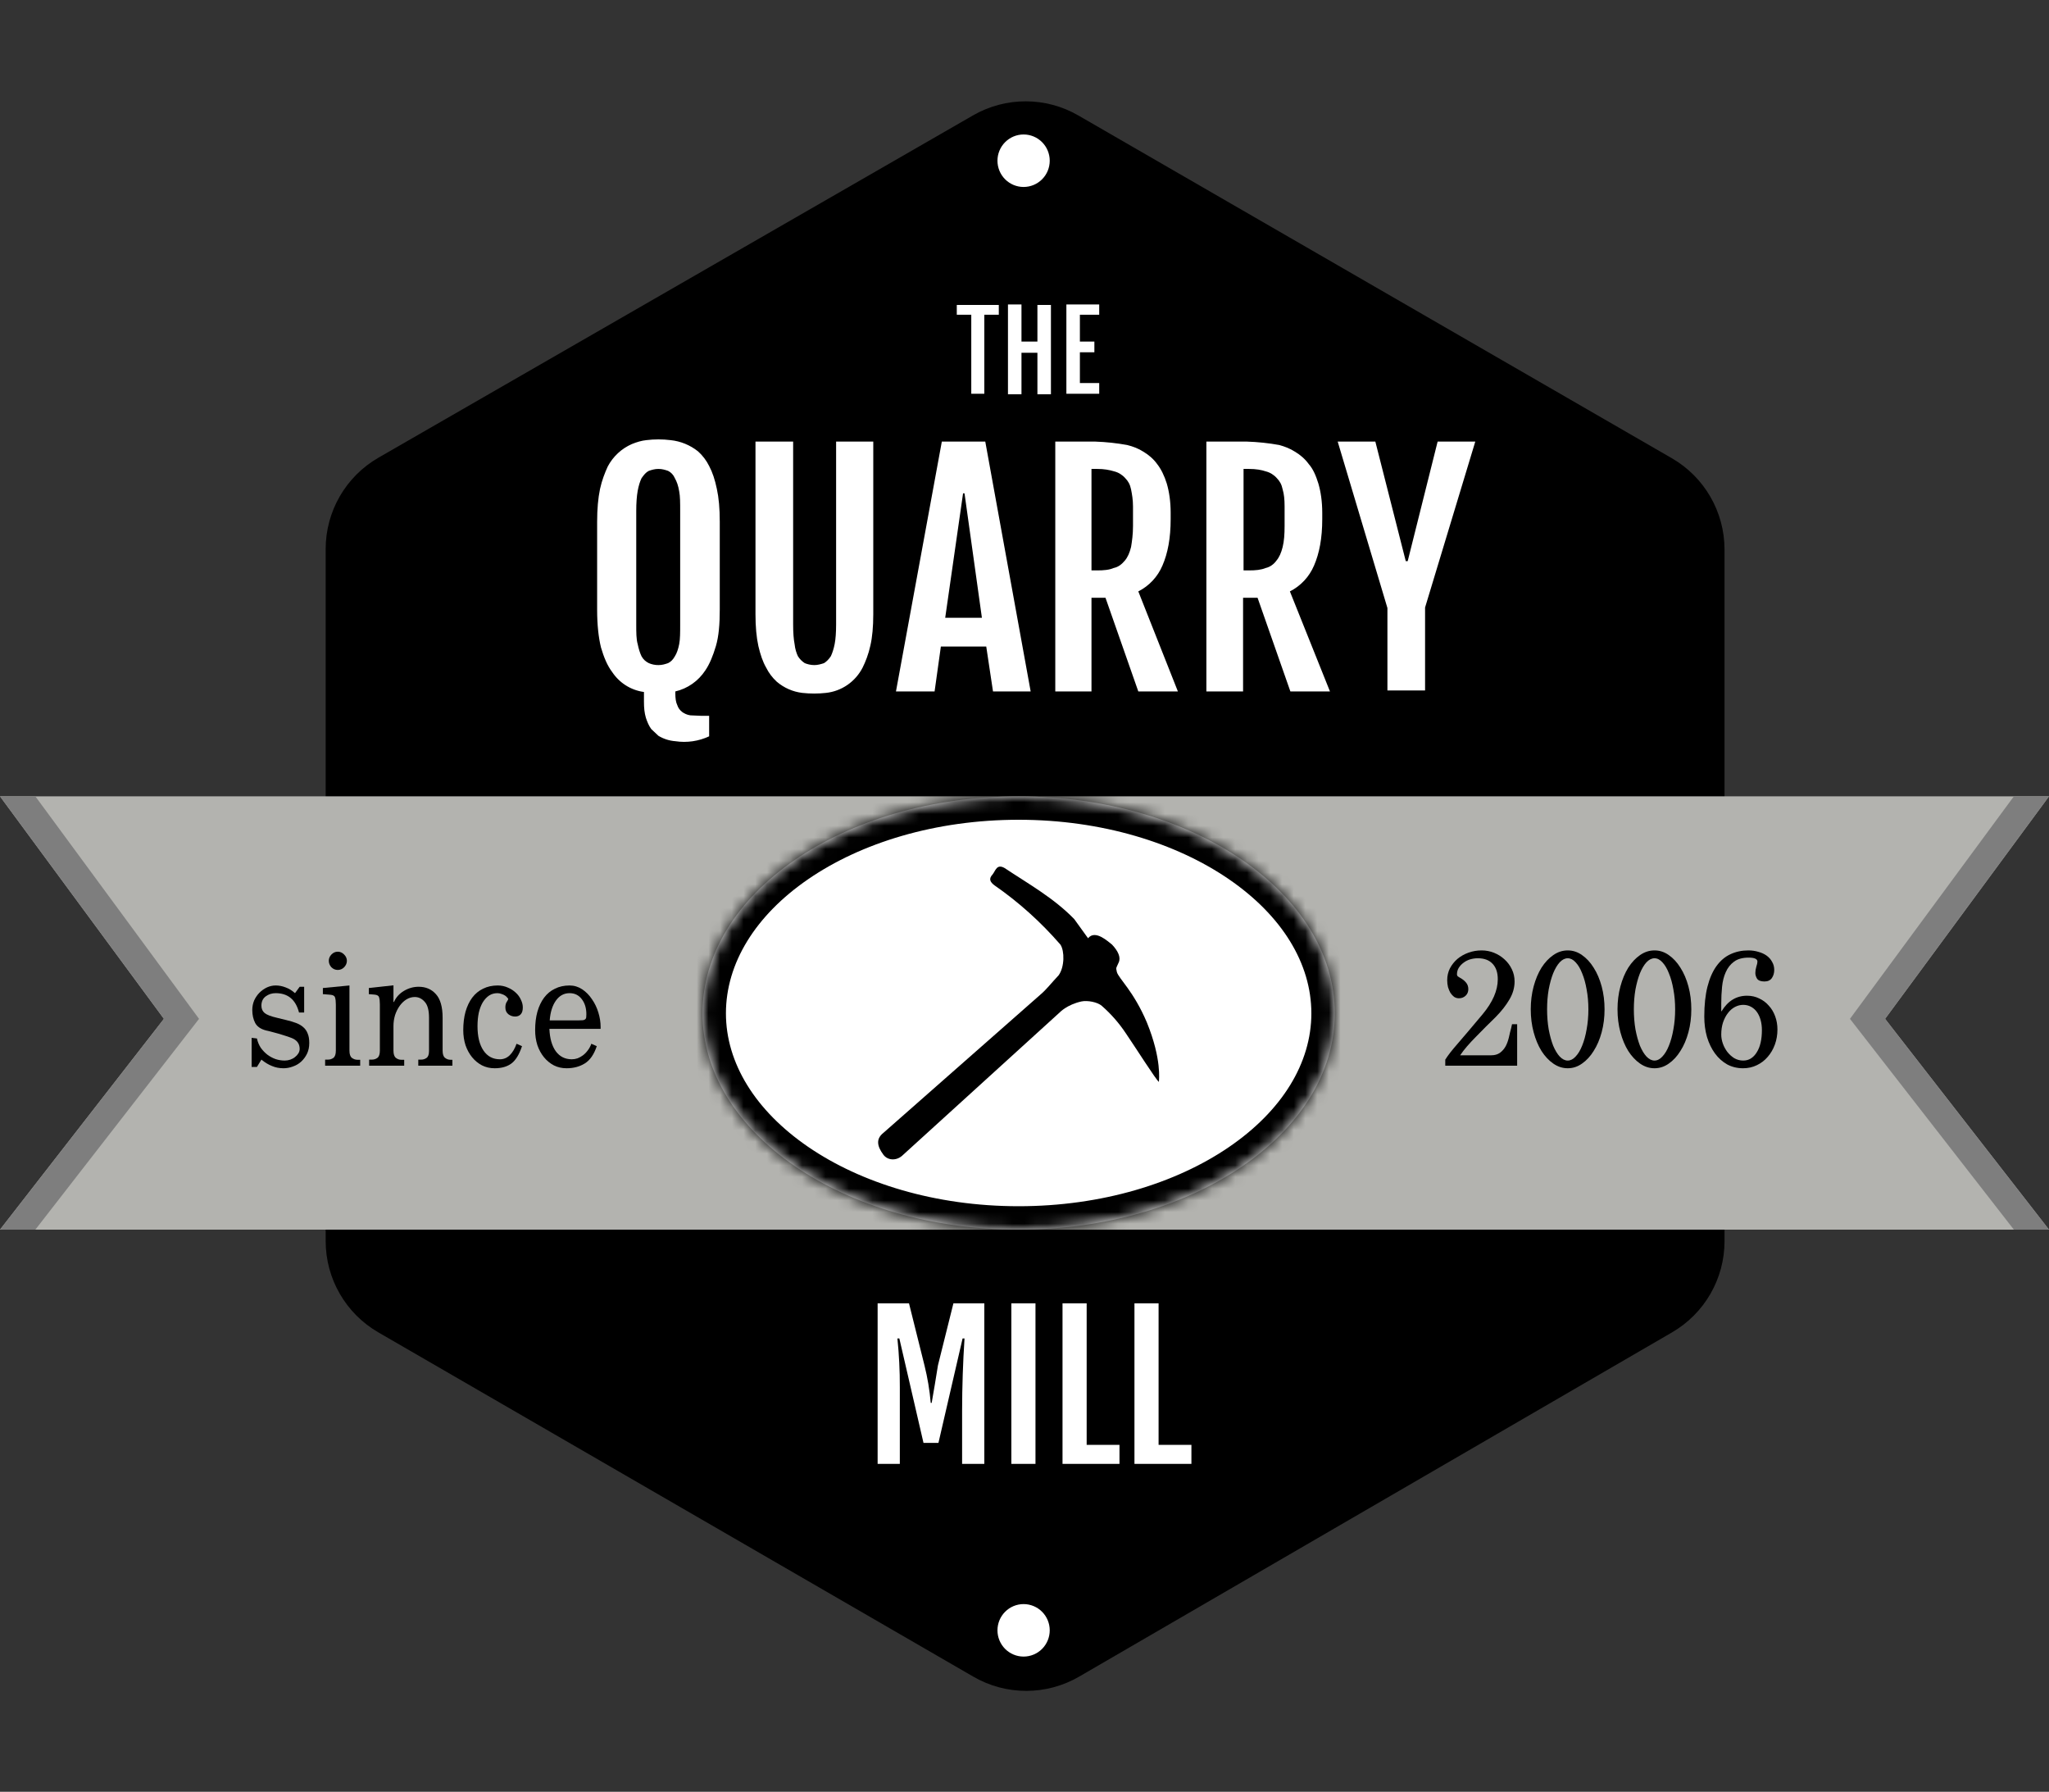 <svg width="100%" height="100%" viewBox="0 0 175 153" fill="none" xmlns="http://www.w3.org/2000/svg">
    <rect x="0" y="0" width="175" height="153" fill="#333333" stroke="none"/>
    <g clip-path="url(#clip0_501_563)">
        <path d="M83.106 9.852C85.889 8.25 89.315 8.252 92.096 9.858L142.788 39.129C145.572 40.737 147.287 43.708 147.287 46.923V105.988C147.287 109.196 145.58 112.161 142.806 113.771L92.165 143.169C89.375 144.789 85.932 144.791 83.139 143.176L32.308 113.769C29.528 112.16 27.815 109.191 27.815 105.979V46.88C27.815 43.66 29.535 40.686 32.326 39.08L83.106 9.852Z" fill="black"/>
        <path fill-rule="evenodd" clip-rule="evenodd" d="M89.655 13.724C89.655 14.319 89.42 14.889 89.002 15.309C88.583 15.729 88.015 15.965 87.423 15.965C86.831 15.965 86.263 15.729 85.844 15.309C85.426 14.889 85.191 14.319 85.191 13.724C85.191 13.13 85.426 12.56 85.844 12.14C86.263 11.719 86.831 11.483 87.423 11.483C88.015 11.483 88.583 11.719 89.002 12.14C89.42 12.56 89.655 13.13 89.655 13.724V13.724ZM89.655 139.215C89.655 139.809 89.42 140.379 89.002 140.8C88.583 141.22 88.015 141.456 87.423 141.456C86.831 141.456 86.263 141.22 85.844 140.8C85.426 140.379 85.191 139.809 85.191 139.215C85.191 138.621 85.426 138.051 85.844 137.631C86.263 137.21 86.831 136.974 87.423 136.974C88.015 136.974 88.583 137.21 89.002 137.631C89.42 138.051 89.655 138.621 89.655 139.215Z" fill="white"/>
        <path fill-rule="evenodd" clip-rule="evenodd" d="M175 105H0L14 87L0 68H175L161 87L175 105Z" fill="#B3B3AF"/>
        <path fill-rule="evenodd" clip-rule="evenodd" d="M175 105H172L158 87L172 68H175L161 87L175 105Z" fill="#7E7E7E"/>
        <path fill-rule="evenodd" clip-rule="evenodd" d="M0 105H3.019L17 87L3.019 68H0L14 87L0 105Z" fill="#7E7E7E"/>
        <mask id="path-7-inside-1_501_563" fill="white">
            <path fill-rule="evenodd" clip-rule="evenodd" d="M114 86.528C114 96.759 101.906 105 87 105C72.037 105 60 96.702 60 86.528C60 76.298 72.037 68 87 68C101.906 68 114 76.298 114 86.528Z"/>
        </mask>
        <path fill-rule="evenodd" clip-rule="evenodd" d="M114 86.528C114 96.759 101.906 105 87 105C72.037 105 60 96.702 60 86.528C60 76.298 72.037 68 87 68C101.906 68 114 76.298 114 86.528Z" fill="white"/>
        <path d="M112 86.528C112 90.792 109.483 94.86 104.962 97.949C100.449 101.033 94.104 103 87 103V107C94.802 107 101.957 104.847 107.218 101.252C112.471 97.663 116 92.496 116 86.528H112ZM87 103C79.87 103 73.526 101.019 69.02 97.93C64.505 94.834 62 90.765 62 86.528H58C58 92.466 61.514 97.633 66.758 101.229C72.012 104.832 79.168 107 87 107V103ZM62 86.528C62 82.26 64.509 78.177 69.022 75.076C73.526 71.981 79.869 70 87 70V66C79.168 66 72.011 68.168 66.756 71.779C61.51 75.385 58 80.566 58 86.528H62ZM87 70C94.101 70 100.445 71.98 104.958 75.077C109.481 78.18 112 82.263 112 86.528H116C116 80.563 112.472 75.382 107.221 71.779C101.961 68.169 94.805 66 87 66V70Z" fill="black" mask="url(#path-7-inside-1_501_563)"/>
        <path d="M123.437 90.481C123.565 90.28 123.711 90.075 123.875 89.865C124.039 89.656 124.244 89.409 124.49 89.127C124.736 88.835 125.033 88.489 125.379 88.088C125.725 87.687 126.14 87.195 126.623 86.611C127.489 85.572 127.922 84.574 127.922 83.617C127.922 83.043 127.771 82.601 127.471 82.291C127.179 81.981 126.76 81.826 126.213 81.826C125.994 81.826 125.775 81.858 125.557 81.922C125.347 81.986 125.16 82.081 124.996 82.209C124.832 82.328 124.695 82.473 124.586 82.647C124.486 82.811 124.436 82.997 124.436 83.207C124.436 83.271 124.458 83.326 124.504 83.371C124.549 83.408 124.6 83.439 124.654 83.467C124.891 83.594 125.074 83.736 125.201 83.891C125.338 84.046 125.406 84.237 125.406 84.465C125.406 84.693 125.329 84.88 125.174 85.025C125.019 85.171 124.827 85.244 124.6 85.244C124.454 85.244 124.317 85.203 124.189 85.121C124.071 85.03 123.966 84.916 123.875 84.779C123.793 84.633 123.725 84.469 123.67 84.287C123.624 84.096 123.602 83.9 123.602 83.699C123.602 83.335 123.679 82.997 123.834 82.688C123.998 82.378 124.212 82.109 124.477 81.881C124.75 81.653 125.064 81.475 125.42 81.348C125.775 81.22 126.149 81.156 126.541 81.156C126.915 81.156 127.27 81.225 127.607 81.361C127.945 81.498 128.241 81.685 128.496 81.922C128.76 82.159 128.97 82.441 129.125 82.769C129.28 83.088 129.357 83.435 129.357 83.809C129.357 84.337 129.212 84.848 128.92 85.34C128.637 85.832 128.245 86.333 127.744 86.844C127.471 87.117 127.188 87.395 126.896 87.678C126.614 87.96 126.336 88.243 126.062 88.525C125.789 88.799 125.534 89.072 125.297 89.346C125.069 89.61 124.873 89.865 124.709 90.111H127.375C127.658 90.111 127.899 90.043 128.1 89.906C128.3 89.76 128.464 89.574 128.592 89.346C128.701 89.145 128.792 88.899 128.865 88.607C128.893 88.471 128.929 88.311 128.975 88.129C129.029 87.947 129.084 87.723 129.139 87.459H129.576V91H123.437V90.481Z" fill="black"/>
        <path d="M130.738 86.188C130.738 85.495 130.82 84.843 130.984 84.232C131.148 83.622 131.372 83.088 131.654 82.633C131.946 82.177 132.283 81.817 132.666 81.553C133.049 81.288 133.459 81.156 133.896 81.156C134.334 81.156 134.74 81.288 135.113 81.553C135.496 81.817 135.829 82.177 136.111 82.633C136.403 83.088 136.631 83.622 136.795 84.232C136.959 84.843 137.041 85.495 137.041 86.188C137.041 86.88 136.959 87.532 136.795 88.143C136.631 88.753 136.403 89.287 136.111 89.742C135.829 90.198 135.496 90.558 135.113 90.822C134.74 91.087 134.334 91.219 133.896 91.219C133.459 91.219 133.049 91.087 132.666 90.822C132.283 90.558 131.946 90.198 131.654 89.742C131.372 89.287 131.148 88.753 130.984 88.143C130.82 87.532 130.738 86.88 130.738 86.188ZM132.133 86.188C132.133 86.789 132.178 87.359 132.27 87.897C132.37 88.425 132.497 88.89 132.652 89.291C132.816 89.683 133.003 89.993 133.213 90.221C133.432 90.449 133.659 90.562 133.896 90.562C134.133 90.562 134.357 90.449 134.566 90.221C134.785 89.993 134.972 89.683 135.127 89.291C135.291 88.89 135.419 88.425 135.51 87.897C135.61 87.359 135.66 86.789 135.66 86.188C135.66 85.586 135.61 85.021 135.51 84.492C135.419 83.963 135.291 83.503 135.127 83.111C134.972 82.71 134.785 82.396 134.566 82.168C134.357 81.94 134.133 81.826 133.896 81.826C133.659 81.826 133.432 81.94 133.213 82.168C133.003 82.396 132.816 82.71 132.652 83.111C132.497 83.503 132.37 83.963 132.27 84.492C132.178 85.021 132.133 85.586 132.133 86.188Z" fill="black"/>
        <path d="M138.148 86.188C138.148 85.495 138.23 84.843 138.395 84.232C138.559 83.622 138.782 83.088 139.064 82.633C139.356 82.177 139.693 81.817 140.076 81.553C140.459 81.288 140.869 81.156 141.307 81.156C141.744 81.156 142.15 81.288 142.523 81.553C142.906 81.817 143.239 82.177 143.521 82.633C143.813 83.088 144.041 83.622 144.205 84.232C144.369 84.843 144.451 85.495 144.451 86.188C144.451 86.88 144.369 87.532 144.205 88.143C144.041 88.753 143.813 89.287 143.521 89.742C143.239 90.198 142.906 90.558 142.523 90.822C142.15 91.087 141.744 91.219 141.307 91.219C140.869 91.219 140.459 91.087 140.076 90.822C139.693 90.558 139.356 90.198 139.064 89.742C138.782 89.287 138.559 88.753 138.395 88.143C138.23 87.532 138.148 86.88 138.148 86.188ZM139.543 86.188C139.543 86.789 139.589 87.359 139.68 87.897C139.78 88.425 139.908 88.89 140.062 89.291C140.227 89.683 140.413 89.993 140.623 90.221C140.842 90.449 141.07 90.562 141.307 90.562C141.544 90.562 141.767 90.449 141.977 90.221C142.195 89.993 142.382 89.683 142.537 89.291C142.701 88.89 142.829 88.425 142.92 87.897C143.02 87.359 143.07 86.789 143.07 86.188C143.07 85.586 143.02 85.021 142.92 84.492C142.829 83.963 142.701 83.503 142.537 83.111C142.382 82.71 142.195 82.396 141.977 82.168C141.767 81.94 141.544 81.826 141.307 81.826C141.07 81.826 140.842 81.94 140.623 82.168C140.413 82.396 140.227 82.71 140.062 83.111C139.908 83.503 139.78 83.963 139.68 84.492C139.589 85.021 139.543 85.586 139.543 86.188Z" fill="black"/>
        <path d="M148.867 91.219C148.375 91.219 147.924 91.109 147.514 90.891C147.113 90.663 146.766 90.353 146.475 89.961C146.183 89.56 145.955 89.091 145.791 88.553C145.636 88.015 145.559 87.432 145.559 86.803C145.559 85.809 145.65 84.957 145.832 84.246C146.014 83.535 146.27 82.952 146.598 82.496C146.935 82.031 147.331 81.694 147.787 81.484C148.252 81.266 148.762 81.156 149.318 81.156C149.628 81.156 149.915 81.197 150.18 81.279C150.453 81.352 150.69 81.462 150.891 81.607C151.091 81.753 151.246 81.931 151.355 82.141C151.474 82.341 151.533 82.569 151.533 82.824C151.533 83.088 151.465 83.321 151.328 83.522C151.191 83.713 150.982 83.809 150.699 83.809C150.389 83.809 150.18 83.731 150.07 83.576C149.97 83.412 149.92 83.248 149.92 83.084C149.92 82.911 149.947 82.733 150.002 82.551C150.066 82.359 150.098 82.213 150.098 82.113C150.098 81.885 149.847 81.772 149.346 81.772C148.826 81.772 148.411 81.885 148.102 82.113C147.792 82.341 147.555 82.642 147.391 83.016C147.227 83.38 147.122 83.799 147.076 84.273C147.031 84.738 147.008 85.212 147.008 85.695V86.352H147.035C147.573 85.467 148.298 85.025 149.209 85.025C149.592 85.025 149.938 85.103 150.248 85.258C150.567 85.404 150.84 85.609 151.068 85.873C151.305 86.128 151.488 86.434 151.615 86.789C151.743 87.135 151.807 87.509 151.807 87.91C151.807 88.366 151.734 88.794 151.588 89.195C151.442 89.596 151.237 89.947 150.973 90.248C150.717 90.549 150.408 90.786 150.043 90.959C149.687 91.132 149.296 91.219 148.867 91.219ZM148.881 85.805C148.644 85.805 148.411 85.864 148.184 85.982C147.956 86.101 147.755 86.274 147.582 86.502C147.409 86.721 147.268 86.99 147.158 87.309C147.058 87.618 147.008 87.965 147.008 88.348C147.008 88.594 147.053 88.849 147.145 89.113C147.236 89.368 147.363 89.606 147.527 89.824C147.691 90.034 147.887 90.212 148.115 90.357C148.352 90.494 148.607 90.562 148.881 90.562C149.127 90.562 149.346 90.503 149.537 90.385C149.738 90.257 149.906 90.079 150.043 89.852C150.189 89.624 150.298 89.35 150.371 89.031C150.444 88.712 150.48 88.357 150.48 87.965C150.48 87.655 150.444 87.368 150.371 87.103C150.298 86.839 150.193 86.611 150.057 86.42C149.92 86.228 149.751 86.078 149.551 85.969C149.35 85.859 149.127 85.805 148.881 85.805Z" fill="black"/>
        <path d="M25.977 86.461H25.539C25.256 85.358 24.591 84.807 23.543 84.807C23.224 84.807 22.941 84.898 22.695 85.08C22.449 85.262 22.326 85.527 22.326 85.873C22.326 86.137 22.417 86.347 22.6 86.502C22.791 86.657 23.146 86.794 23.666 86.912L24.445 87.103C24.755 87.176 25.033 87.258 25.279 87.35C25.525 87.441 25.73 87.559 25.895 87.705C26.068 87.851 26.195 88.033 26.277 88.252C26.369 88.462 26.414 88.731 26.414 89.059C26.414 89.405 26.35 89.71 26.223 89.975C26.095 90.239 25.926 90.467 25.717 90.658C25.516 90.841 25.284 90.977 25.02 91.068C24.755 91.169 24.486 91.219 24.213 91.219C23.857 91.219 23.529 91.155 23.229 91.027C22.928 90.909 22.627 90.727 22.326 90.481L21.943 91.109H21.492V88.621L21.943 88.676C22.007 88.967 22.116 89.232 22.271 89.469C22.436 89.697 22.622 89.893 22.832 90.057C23.051 90.221 23.288 90.348 23.543 90.439C23.798 90.522 24.058 90.562 24.322 90.562C24.486 90.562 24.646 90.535 24.801 90.481C24.956 90.426 25.088 90.353 25.197 90.262C25.316 90.171 25.412 90.066 25.484 89.947C25.557 89.829 25.594 89.701 25.594 89.564C25.594 89.127 25.366 88.817 24.91 88.635C24.701 88.553 24.473 88.475 24.227 88.402C23.98 88.32 23.748 88.252 23.529 88.197C23.311 88.133 23.124 88.083 22.969 88.047C22.814 88.01 22.732 87.992 22.723 87.992C22.267 87.874 21.957 87.659 21.793 87.35C21.629 87.031 21.547 86.662 21.547 86.242C21.547 85.951 21.602 85.677 21.711 85.422C21.829 85.167 21.98 84.948 22.162 84.766C22.354 84.574 22.568 84.424 22.805 84.314C23.042 84.205 23.288 84.15 23.543 84.15C23.835 84.15 24.117 84.205 24.391 84.314C24.673 84.415 24.942 84.579 25.197 84.807L25.594 84.26H25.977V86.461Z" fill="black"/>
        <path d="M29.627 82.045C29.627 82.245 29.549 82.428 29.395 82.592C29.24 82.747 29.057 82.824 28.848 82.824C28.638 82.824 28.456 82.747 28.301 82.592C28.155 82.428 28.082 82.245 28.082 82.045C28.082 81.844 28.155 81.667 28.301 81.512C28.456 81.348 28.638 81.266 28.848 81.266C29.057 81.266 29.24 81.348 29.395 81.512C29.549 81.667 29.627 81.844 29.627 82.045ZM29.846 89.715C29.846 90.016 29.914 90.221 30.051 90.33C30.197 90.439 30.352 90.494 30.516 90.494H30.762V91H27.768V90.481H28.027C28.191 90.481 28.342 90.43 28.479 90.33C28.615 90.221 28.684 90.016 28.684 89.715V85.777C28.684 85.513 28.661 85.312 28.615 85.176C28.579 85.039 28.447 84.962 28.219 84.943L27.576 84.889V84.369L29.846 84.15V89.715Z" fill="black"/>
        <path d="M33.605 85.559H33.647C33.82 85.167 34.102 84.852 34.494 84.615C34.895 84.378 35.315 84.26 35.752 84.26C36.363 84.26 36.855 84.469 37.228 84.889C37.611 85.308 37.803 85.982 37.803 86.912V89.715C37.803 90.016 37.871 90.221 38.008 90.33C38.145 90.439 38.3 90.494 38.473 90.494H38.637V91H35.725V90.481H35.984C36.139 90.481 36.285 90.435 36.422 90.344C36.568 90.243 36.641 90.047 36.641 89.756V86.898C36.641 86.26 36.518 85.809 36.272 85.545C36.035 85.272 35.752 85.135 35.424 85.135C35.178 85.135 34.941 85.203 34.713 85.34C34.494 85.477 34.303 85.659 34.139 85.887C33.975 86.115 33.842 86.379 33.742 86.68C33.651 86.981 33.605 87.29 33.605 87.609V89.715C33.605 90.016 33.674 90.221 33.81 90.33C33.947 90.439 34.098 90.494 34.262 90.494H34.522V91H31.527V90.481H31.773C31.947 90.481 32.102 90.43 32.238 90.33C32.375 90.221 32.443 90.016 32.443 89.715V85.764C32.443 85.499 32.421 85.299 32.375 85.162C32.339 85.025 32.206 84.948 31.979 84.93L31.5 84.889V84.369L33.605 84.137V85.559Z" fill="black"/>
        <path d="M44.584 89.332C44.347 90.043 44.046 90.535 43.682 90.809C43.317 91.082 42.839 91.219 42.246 91.219C41.854 91.219 41.494 91.137 41.166 90.973C40.838 90.799 40.555 90.567 40.318 90.275C40.081 89.984 39.895 89.642 39.758 89.25C39.63 88.849 39.566 88.421 39.566 87.965C39.566 87.382 39.63 86.857 39.758 86.393C39.895 85.919 40.086 85.518 40.332 85.189C40.587 84.852 40.897 84.597 41.262 84.424C41.626 84.242 42.041 84.15 42.506 84.15C42.816 84.15 43.103 84.21 43.367 84.328C43.632 84.438 43.859 84.583 44.051 84.766C44.242 84.939 44.388 85.139 44.488 85.367C44.598 85.586 44.652 85.805 44.652 86.023C44.652 86.288 44.593 86.484 44.475 86.611C44.356 86.739 44.197 86.803 43.996 86.803C43.777 86.803 43.581 86.734 43.408 86.598C43.244 86.461 43.162 86.269 43.162 86.023C43.162 85.823 43.203 85.663 43.285 85.545C43.367 85.417 43.408 85.34 43.408 85.312C43.408 85.285 43.381 85.244 43.326 85.189C43.281 85.126 43.217 85.066 43.135 85.012C43.053 84.957 42.953 84.912 42.834 84.875C42.725 84.829 42.606 84.807 42.478 84.807C42.214 84.807 41.977 84.875 41.768 85.012C41.567 85.148 41.389 85.34 41.234 85.586C41.089 85.832 40.975 86.128 40.893 86.475C40.82 86.821 40.783 87.204 40.783 87.623C40.783 88.507 40.952 89.2 41.289 89.701C41.626 90.203 42.096 90.453 42.697 90.453C43.016 90.453 43.294 90.339 43.531 90.111C43.768 89.883 43.964 89.555 44.119 89.127L44.584 89.332Z" fill="black"/>
        <path d="M50.969 89.332C50.732 90.043 50.39 90.535 49.943 90.809C49.506 91.082 48.986 91.219 48.385 91.219C47.993 91.219 47.633 91.137 47.305 90.973C46.977 90.799 46.694 90.567 46.457 90.275C46.22 89.984 46.033 89.642 45.897 89.25C45.769 88.849 45.705 88.421 45.705 87.965C45.705 87.382 45.769 86.857 45.897 86.393C46.033 85.919 46.225 85.518 46.471 85.189C46.726 84.852 47.036 84.597 47.4 84.424C47.765 84.242 48.18 84.15 48.645 84.15C49.036 84.15 49.397 84.26 49.725 84.478C50.053 84.697 50.331 84.98 50.559 85.326C50.796 85.663 50.978 86.042 51.105 86.461C51.233 86.88 51.297 87.286 51.297 87.678V87.856H46.922C46.958 88.676 47.141 89.314 47.469 89.769C47.806 90.225 48.262 90.453 48.836 90.453C49 90.453 49.164 90.426 49.328 90.371C49.492 90.307 49.647 90.221 49.793 90.111C49.948 89.993 50.085 89.852 50.203 89.688C50.331 89.523 50.431 89.337 50.504 89.127L50.969 89.332ZM50.08 86.611C50.08 86.083 49.948 85.65 49.684 85.312C49.428 84.975 49.082 84.807 48.645 84.807C48.171 84.807 47.783 85.016 47.482 85.436C47.182 85.855 47.004 86.42 46.949 87.131H49.41C49.574 87.131 49.702 87.126 49.793 87.117C49.884 87.099 49.948 87.072 49.984 87.035C50.03 86.999 50.057 86.949 50.066 86.885C50.075 86.812 50.08 86.721 50.08 86.611Z" fill="black"/>
        <path d="M75.442 98.595C75.801 99.086 76.519 99.14 77.032 98.704L90.518 86.441C90.518 86.441 91.133 85.787 92.364 85.514C92.877 85.405 93.749 85.569 94.108 85.896C94.887 86.576 95.577 87.364 96.159 88.24C96.979 89.439 98.774 92.273 98.979 92.382C98.979 92.218 99.236 90.474 97.954 87.313C96.825 84.642 95.543 83.552 95.39 83.007C95.287 82.571 95.338 82.68 95.543 82.189C95.749 81.754 95.492 81.208 94.979 80.663C94.62 80.391 93.544 79.355 92.928 80.118L91.749 78.483C90.005 76.684 87.852 75.485 85.801 74.123C85.134 73.741 85.031 74.341 84.775 74.668C84.416 75.049 84.57 75.322 84.929 75.594C87 77.028 88.895 78.731 90.57 80.663C90.928 81.208 90.928 82.571 90.416 83.28C89.749 83.988 89.39 84.479 88.877 84.915L75.442 96.742C74.827 97.233 74.878 97.832 75.442 98.595Z" fill="black"/>
        <path fill-rule="evenodd" clip-rule="evenodd" d="M74.956 111.292H77.635L78.955 116.583C79.219 117.637 79.398 118.709 79.491 119.792H79.573C79.761 118.724 79.94 117.654 80.109 116.583L81.429 111.292H84.068V125H82.171V120.458C82.174 118.401 82.243 116.344 82.377 114.292H82.212L80.151 123.208H78.873L76.811 114.292H76.646C76.788 115.676 76.857 117.067 76.852 118.458V125H74.956V111.292ZM86.418 125H88.438V111.292H86.377V125H86.418ZM90.747 111.292H92.809V123.375H95.612V125H90.747V111.292ZM96.891 111.292H98.952V123.375H101.756V125H96.891V111.292ZM56.236 56.792C56.566 56.792 56.814 56.708 57.061 56.625C57.308 56.5 57.473 56.333 57.638 56.042C57.803 55.792 57.927 55.417 58.009 55C58.092 54.583 58.092 54 58.092 53.333V43.625C58.092 42.958 58.092 42.375 58.009 41.958C57.927 41.458 57.803 41.125 57.638 40.833C57.515 40.542 57.308 40.333 57.061 40.208C56.814 40.125 56.566 40.042 56.236 40.042C55.907 40.042 55.659 40.125 55.412 40.208C55.164 40.333 54.999 40.542 54.793 40.833C54.67 41.083 54.546 41.458 54.463 41.917C54.381 42.375 54.34 42.958 54.34 43.625V53.333C54.34 54 54.34 54.583 54.463 55C54.546 55.417 54.67 55.792 54.793 56.042C54.958 56.333 55.164 56.5 55.412 56.625C55.672 56.737 55.953 56.794 56.236 56.792ZM54.958 59.083C54.418 59.005 53.899 58.813 53.438 58.519C52.976 58.224 52.581 57.834 52.278 57.375C51.866 56.833 51.577 56.125 51.33 55.292C51.124 54.458 51 53.375 51 52.083V44.542C51 43.458 51.083 42.542 51.247 41.75C51.412 41 51.66 40.375 51.907 39.833C52.36 38.977 53.087 38.301 53.969 37.917C54.381 37.75 54.793 37.625 55.206 37.583C55.89 37.499 56.583 37.499 57.267 37.583C58.125 37.671 58.94 38.003 59.617 38.542C60.009 38.894 60.331 39.318 60.566 39.792C60.854 40.333 61.06 40.958 61.225 41.75C61.39 42.5 61.473 43.417 61.473 44.542V52.042C61.473 53.292 61.39 54.333 61.143 55.167C60.895 56 60.607 56.708 60.236 57.25C59.642 58.156 58.727 58.797 57.679 59.042V59.208C57.679 59.625 57.721 59.958 57.844 60.208C57.927 60.458 58.051 60.625 58.257 60.792C58.422 60.917 58.669 61.042 58.958 61.083L59.906 61.125H60.566V62.875C59.665 63.296 58.661 63.441 57.679 63.292C57.17 63.254 56.676 63.097 56.236 62.833L55.618 62.25C55.412 61.958 55.288 61.667 55.164 61.292C55.041 60.875 54.999 60.458 54.999 59.917V59.083H54.958ZM64.565 37.708H67.74V53.333C67.74 54 67.781 54.583 67.864 55C67.905 55.417 68.029 55.792 68.152 56.042C68.317 56.292 68.482 56.458 68.73 56.625C68.936 56.708 69.224 56.792 69.554 56.792C69.843 56.792 70.131 56.708 70.379 56.625C70.585 56.5 70.791 56.292 70.956 56.042C71.08 55.792 71.203 55.417 71.286 55C71.368 54.583 71.41 54 71.41 53.333V37.708H74.584V52.458C74.584 53.5 74.502 54.417 74.337 55.125C74.172 55.875 73.925 56.5 73.677 57C73.374 57.595 72.928 58.105 72.381 58.483C71.834 58.861 71.203 59.096 70.544 59.167C69.872 59.242 69.195 59.242 68.523 59.167C67.718 59.072 66.957 58.738 66.338 58.208C65.964 57.866 65.656 57.456 65.431 57C65.142 56.5 64.936 55.875 64.771 55.167C64.606 54.417 64.524 53.5 64.524 52.458V37.708H64.565ZM83.862 52.75L82.377 42.125H82.253L80.728 52.75H83.862ZM80.439 37.708H84.15L88.026 59.042H84.81L84.233 55.208H80.357L79.821 59.042H76.522L80.439 37.708ZM93.716 48.708C94.252 48.708 94.747 48.667 95.118 48.5C95.53 48.417 95.819 48.167 96.066 47.875C96.313 47.583 96.478 47.208 96.602 46.708C96.684 46.208 96.767 45.625 96.767 44.917V43.25C96.767 42.667 96.684 42.208 96.602 41.792C96.519 41.375 96.355 41.083 96.107 40.833C95.857 40.546 95.526 40.342 95.159 40.25C94.747 40.125 94.293 40.042 93.716 40.042H93.221V48.708H93.716ZM90.087 37.708H93.551C94.464 37.739 95.373 37.837 96.272 38C96.767 38.125 97.221 38.292 97.674 38.583C98.086 38.833 98.499 39.167 98.829 39.625C99.158 40.042 99.447 40.625 99.653 41.292C99.859 42 99.983 42.833 99.983 43.792V44.333C99.983 45.958 99.736 47.25 99.282 48.292C98.875 49.251 98.144 50.033 97.22 50.5L100.601 59.042H97.22L94.417 51.042H93.221V59.042H90.129V37.708H90.087ZM106.662 48.708C107.24 48.708 107.693 48.667 108.106 48.5C108.477 48.417 108.806 48.167 109.013 47.875C109.26 47.583 109.425 47.208 109.549 46.708C109.672 46.208 109.714 45.625 109.714 44.917V43.25C109.714 42.667 109.672 42.208 109.549 41.792C109.466 41.375 109.301 41.083 109.054 40.833C108.804 40.546 108.473 40.342 108.106 40.25C107.734 40.125 107.281 40.042 106.662 40.042H106.209V48.708H106.704H106.662ZM103.034 37.708H106.498C107.424 37.737 108.347 37.835 109.26 38C109.714 38.125 110.167 38.292 110.621 38.583C111.033 38.833 111.445 39.167 111.775 39.625C112.146 40.042 112.394 40.625 112.6 41.292C112.806 42 112.93 42.833 112.93 43.792V44.333C112.93 45.958 112.682 47.25 112.229 48.292C111.821 49.251 111.091 50.033 110.167 50.5L113.589 59.042H110.208L107.405 51.042H106.168V59.042H103.034V37.708ZM118.496 51.917L114.249 37.708H117.465L120.063 47.917H120.228L122.784 37.708H126L121.712 51.875V58.958H118.496V51.875V51.917ZM82.954 26.875H81.717V26.042H85.305V26.875H84.068V33.625H82.954V26.875ZM86.088 26H87.242V29.167H88.603V26.042H89.758V33.667H88.603V30.125H87.242V33.667H86.088V26.042V26ZM91.077 26H93.881V26.875H92.231V29.167H93.468V30.083H92.231V32.708H93.881V33.625H91.077V26.042V26Z" fill="white"/>
    </g>
    <defs>
        <clipPath id="clip0_501_563">
            <rect width="175" height="153" fill="white"/>
        </clipPath>
    </defs>
</svg>
